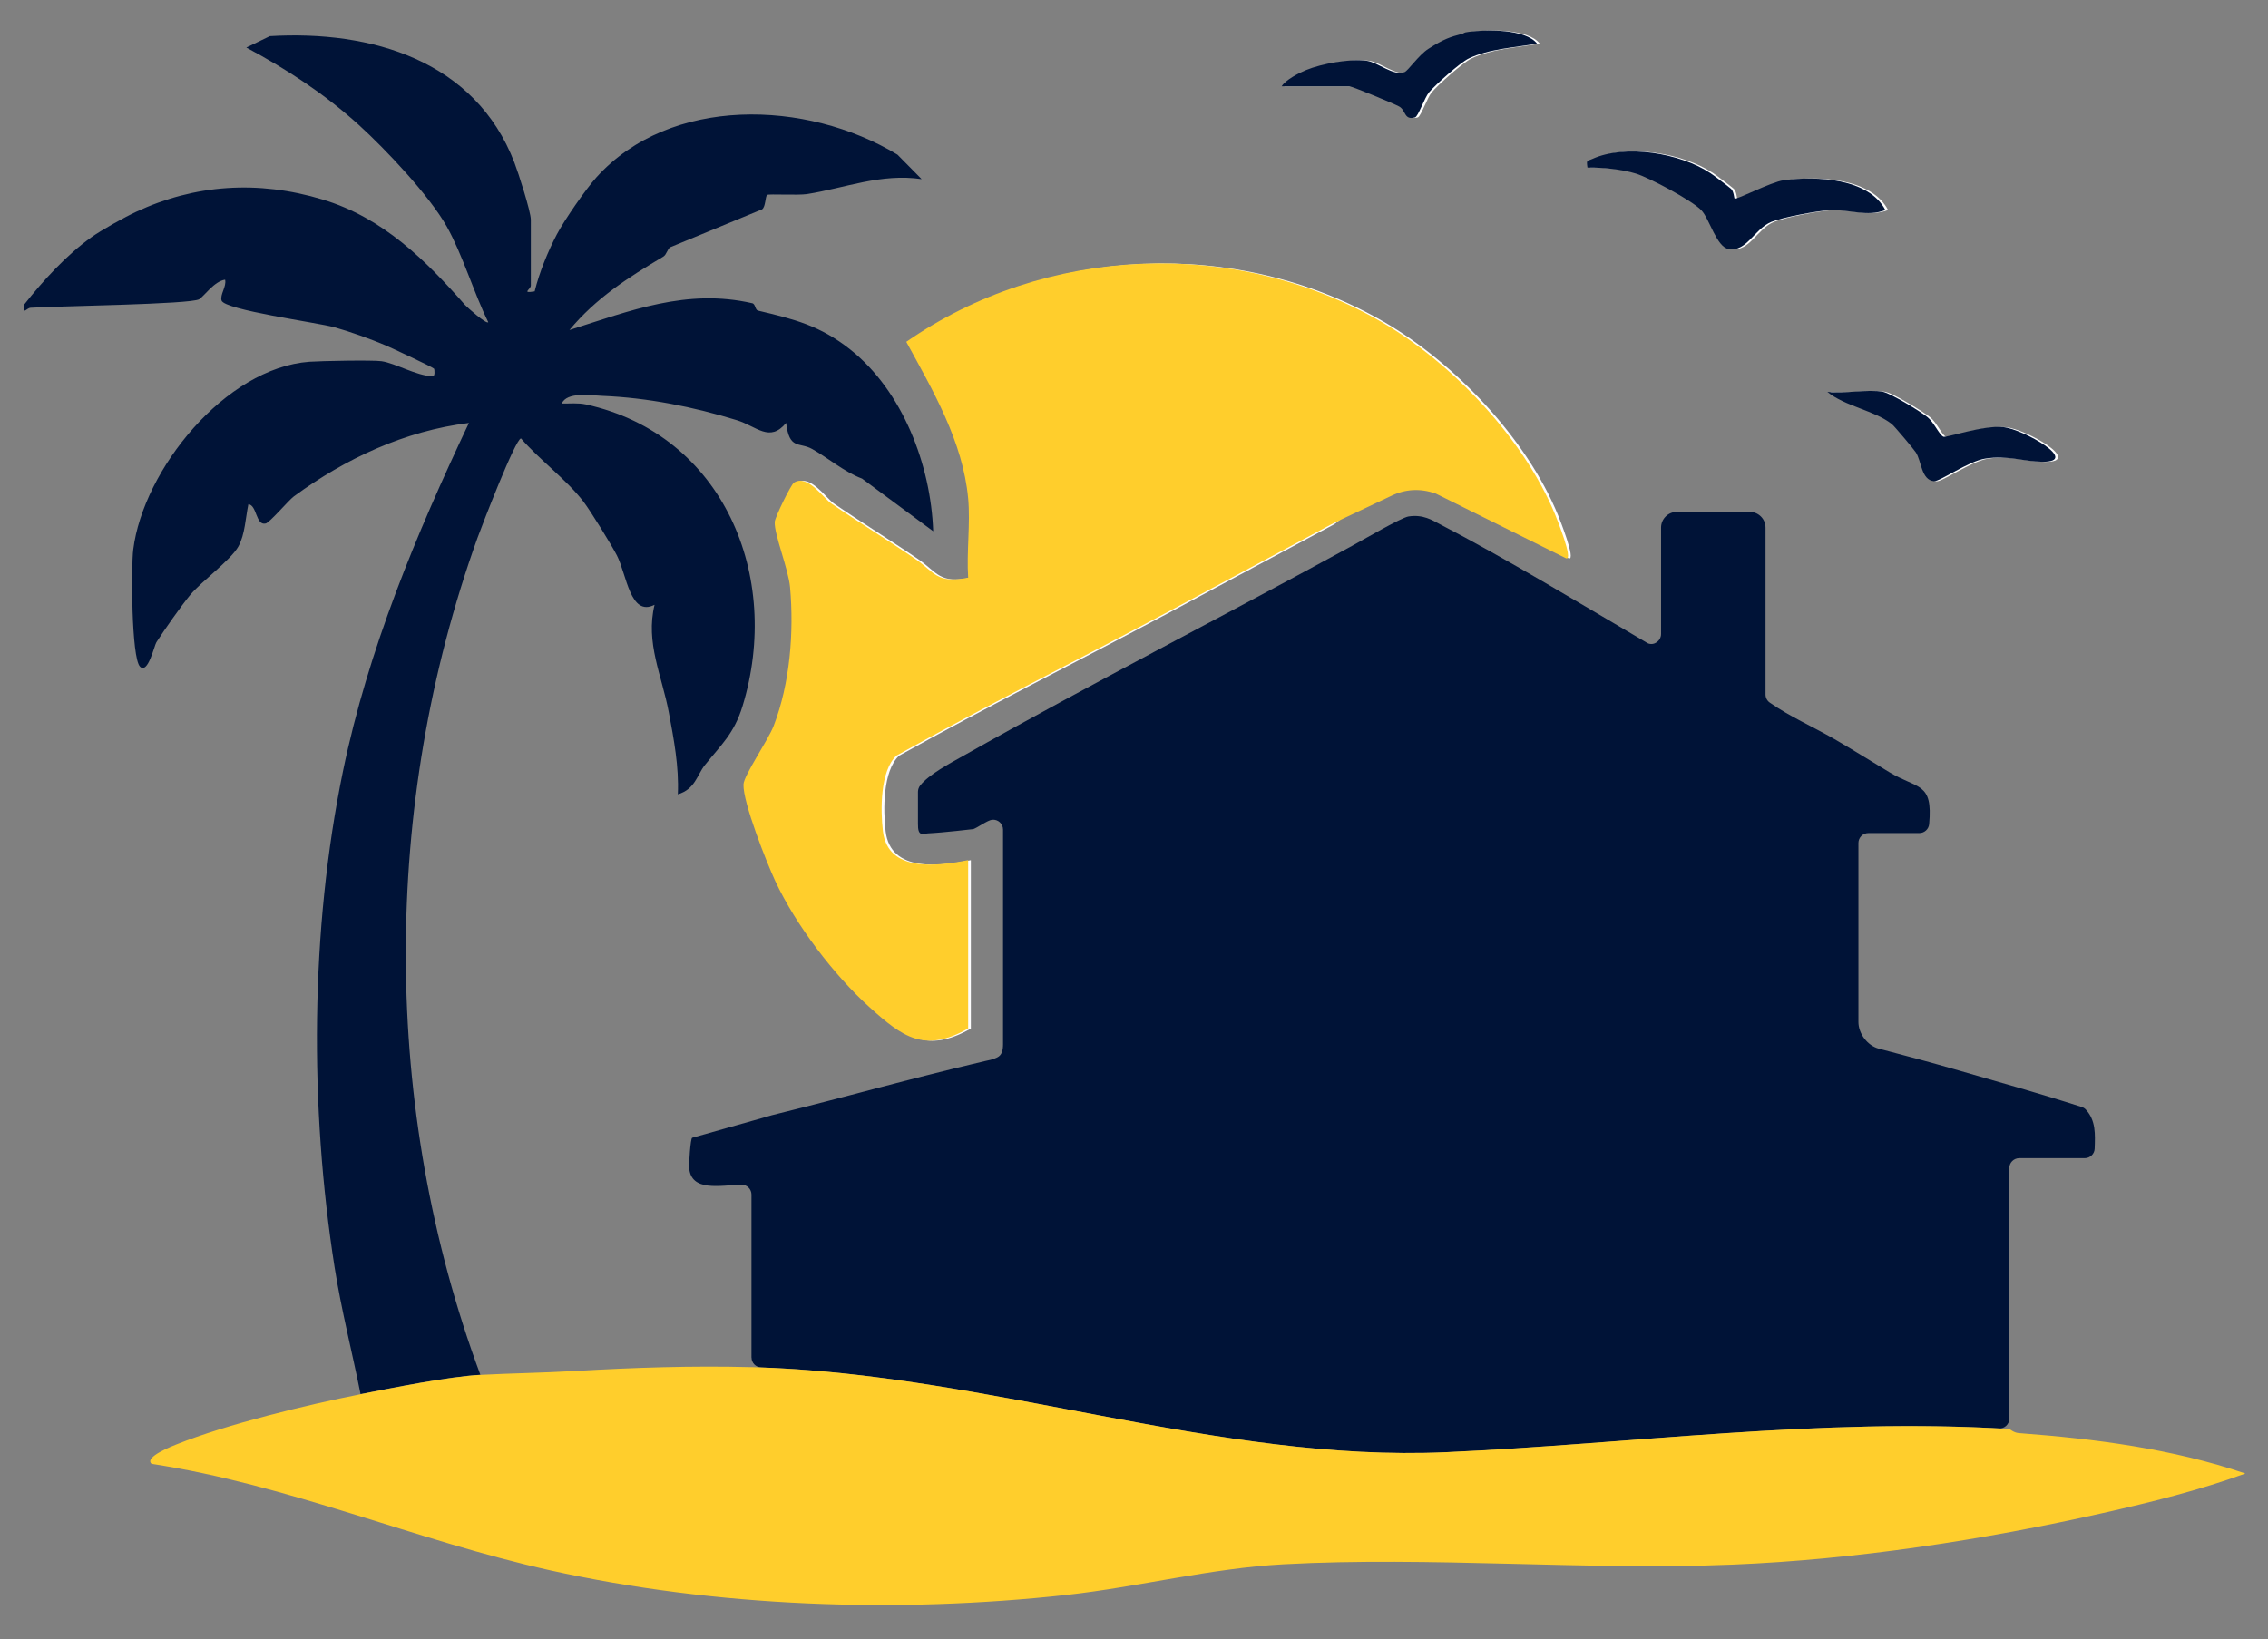 <svg xmlns="http://www.w3.org/2000/svg" id="Capa_1" viewBox="0 0 420.12 303.69"><rect x="0" y="0" width="420.12" height="303.69" fill="#808080" stroke="none"/><defs><style>      .st0 {        fill: #ffce2c;      }      .st1 {        fill: #001337;      }      .st2 {        fill: #fdfdfd;      }    </style></defs><path class="st2" d="M237.91,15.99h12.55c.5,0,8.19,3.19,9.2,3.73,1.31.71.88,2.6,2.96,2.03.59-.16,1.76-3.66,2.59-4.64,1.16-1.38,5.73-5.49,7.35-6.27,3.76-1.81,8.52-2.02,12.67-2.75-2.16-2.78-9.44-2.62-12.59-2.2-1.31.17-.91,1.28-1.49,1.44-2.12.55-3.18-.12-6.09,1.75-1.77,1.14-3.73,4.05-4.39,4.29-2.07.77-4.88-1.79-6.94-2.09-3.13-.45-8.34.5-11.3,1.71-1.27.52-3.8,1.81-4.52,3.01h0Z"></path><path class="st2" d="M317.25,32.02c-5.51-3.64-15.65-5.38-21.79-2.58-.97.44-1.14.07-.9,1.6,2.78-.05,6.34.3,8.96,1.11,2.43.75,10.44,4.98,12.15,6.81,1.52,1.62,2.79,6.82,5.07,7.18,3.34.53,4.71-3.73,7.88-5.04,2.06-.85,8.45-2.04,10.75-2.16,3.84-.2,6.87,1.3,10.38-.02-3.08-5.91-12.79-6.36-18.81-5.54-2.45.33-8.74,3.68-9.13,3.39-.09-.07-.13-1.34-.67-1.81-.66-.57-3.26-2.53-3.89-2.95h0Z"></path><path class="st2" d="M179.84,92.34c.43,4.7-.32,9.94,0,14.7-5.91,1.15-6.16-.98-9.79-3.47-5.11-3.5-10.36-6.7-15.57-10.28-1.52-1.05-4.39-5.47-6.91-3.86-.56.36-3.5,6.37-3.56,7.26-.14,2.28,2.54,8.74,2.84,12.15.74,8.34-.02,17.79-3.03,25.63-1.05,2.73-5.55,9.19-5.6,10.89-.09,3.34,4.25,14.37,5.87,17.85,3.79,8.15,10.86,17.44,17.47,23.4,6.11,5.52,10.21,8.57,18.28,3.95v-31.19c-5.67,1.12-14.88,2.34-15.79-5.36-.46-3.9-.54-11.19,2.51-14.01,16.37-9.12,33.14-17.47,49.66-26.3,9-4.81,20.6-11.04,30.81-16.5,1.12-.6,2.08-2.25,4-3.2,4.01-1.96,10.63-4.21,15.03-3.29l24.54,12.74c1.42.46-1.75-7.41-2-8.03-5.8-14.16-19.19-28.26-32.29-35.82-27.15-15.68-62.19-14.14-87.93,3.74,4.92,9.03,10.48,18.45,11.46,29.01h0Z"></path><path class="st2" d="M349.39,72.62c-2.95-.55-7.26.4-10.4,0,3.23,2.67,8.72,3.43,11.95,5.98.43.34,4,4.57,4.44,5.24,1.06,1.61.99,5.12,3.35,5.33,1.07.1,6.4-3.7,9.47-4.18,4.22-.66,7.14.55,10.61.58,7.14.06-3.37-6.04-7.24-6.42s-10.59,2.03-11.1,1.78c-.77-.38-1.72-2.64-2.89-3.59-1.28-1.06-6.87-4.45-8.2-4.7v-.02h.01Z"></path><path class="st1" d="M139.2,251.51v-30.18c0-1.02-.83-1.86-1.85-1.84-3.91.1-9.35,1.39-9.69-3.13-.06-.76.24-5.47.56-5.56,15.58-4.38,14.41-4.09,14.75-4.18,16.17-4.01,23.96-6.37,39.43-10.02.81-.19,1.37-.24,2.3-.68s1.1-1.43,1.1-2.45v-39.77c0-1.09-.95-1.94-2.03-1.82-.84.09-2.74,1.5-3.48,1.73-.62.19.5-.11,0,0,0,0-5.57.66-8.34.79-1.05.05-1.96.7-1.91-1.84v-5.89c.02-.42.15-.82.41-1.14,1.61-2.05,5.57-4.13,7.91-5.45,23.8-13.45,48.44-26,72.17-38.99,1.91-1.04,9.02-5.19,10.37-5.4,2.74-.43,4.45.72,5.78,1.41,12.15,6.29,26.69,15.12,38.57,22.09.94.55-1.49-.61,0,0,1.17.48,2.44-.47,2.44-1.74v-19.7c0-1.6,1.31-2.91,2.91-2.91h13.53c1.6,0,2.91,1.31,2.91,2.91v30.91c0,.6.29,1.17.78,1.51,3.81,2.65,7.85,4.39,11.96,6.75,3.14,1.81,6.98,4.21,10.16,6.13,5.36,3.23,8.12,1.81,7.41,9.65-.09.94-.89,1.65-1.83,1.65h-9.43c-1.01,0-1.84.82-1.84,1.84v33.16c0,2.16,1.7,4.4,3.78,4.94,3.86.99,10.02,2.66,14.02,3.81,8.36,2.42,15.26,4.33,23.55,6.99.28.09.55.24.75.46,1.91,2.04,1.75,4.63,1.66,7.26-.03.99-.85,1.77-1.84,1.77h-12.13c-1.01,0-1.84.82-1.84,1.84v46.41c0,1.05-.88,1.88-1.93,1.82-34.25-1.86-68.33,2.88-102.38,4.41-41.94,1.88-83.56-14.14-126.91-15.71-.99-.04-1.77-.84-1.77-1.83h-.01Z"></path><path class="st1" d="M66.79,258.3c-1.56-7.81-3.57-15.63-4.81-23.51-4.66-29.68-4.52-62.49,1.56-91.94,4.65-22.52,13.55-43.83,23.32-64.49-11.95,1.49-22.85,6.59-32.43,13.61-.96.71-4.46,4.84-5.21,5.02-1.87.44-1.58-3.38-3.21-3.58-.52,2.46-.62,5.63-1.85,7.83-1.43,2.56-6.87,6.5-8.93,8.99-1.64,1.98-4.76,6.43-6.26,8.76-.39.6-1.57,5.98-3.03,4.52-1.62-1.61-1.65-18.58-1.26-21.68,1.87-14.85,17.06-33.67,32.64-34.81,2.04-.15,11.75-.34,13.37-.1,2.57.39,6.3,2.63,9.38,2.81.6.1.4-1.35.34-1.41-.34-.36-7.77-3.81-8.95-4.32-2.68-1.15-6.74-2.6-9.53-3.37-3.22-.89-20.38-3.2-20.89-4.96-.32-1.09.96-2.59.66-3.85-2.01.26-3.91,3.08-4.8,3.62-1.59.95-26.48,1.26-31.23,1.58-.81.06-1.41,1.44-1.24-.53,3.54-4.5,7.91-9.27,12.53-12.56,1.79-1.28,6.13-3.7,8.24-4.68,10.82-5.06,22.55-5.92,34.58-2.28,11.22,3.39,19.13,11.32,26.37,19.54.32.36,3.91,3.59,4.3,3.19-2.67-5.42-4.77-12.53-7.69-17.73-3.21-5.72-11.35-14.34-16.31-18.84-6.28-5.7-13.32-10.31-20.82-14.32l4.35-2.11c18.84-1.12,38.06,4.52,45.31,23.43.73,1.89,3.04,9.05,3.04,10.58v12.19c0,.72-1.85,1.5.71,1.08.84-3.46,2.46-7.42,4.11-10.56,1.39-2.64,5.34-8.37,7.35-10.59,13.64-15.07,38.85-14.41,55.74-4.18l4.48,4.54c-7.52-1.12-14.2,1.66-21.25,2.77-1.62.25-7.06-.06-7.36.15-.37.26-.27,2.2-.94,2.67l-17.01,7.02c-.53.3-.68,1.38-1.29,1.74-6.57,3.91-12.44,7.66-17.39,13.6,11.25-3.56,21.74-7.75,33.87-4.96.59.13.52,1.23,1.04,1.36,6.78,1.6,11.53,2.8,17.07,7.18,9.76,7.73,14.97,21.43,15.4,33.7l-13.18-9.75c-3.3-1.24-6.34-3.87-9.23-5.48-2.42-1.35-4.23.22-4.83-4.84-3.07,3.7-5.44.63-9.16-.51-8.04-2.47-16.45-4.15-24.89-4.5-2.32-.1-6.52-.77-7.52,1.42,1.49.03,3.02-.15,4.49.17,25.43,5.6,36.39,31.81,29,55.91-1.57,5.12-3.99,7.17-6.98,10.92-1.46,1.83-1.77,4.45-5,5.41.23-5.1-.73-10.18-1.67-15.18-1.29-6.87-4.35-12.91-2.64-19.94-4.52,2.31-5.16-5.59-6.97-9.13-.98-1.92-4.85-8.21-6.2-9.98-3.09-4.04-8.18-7.79-11.57-11.71-1.01,0-7.25,16.18-8.07,18.45-17.79,49.51-17.77,105.76.54,155.03-5.73.3-16.25,2.4-22.22,3.58h.03Z"></path><path class="st0" d="M139.2,253.29c43.98,1.18,86.17,17.67,128.68,15.76,34.69-1.56,69.42-6.45,104.32-4.29.1,0,.81.68,1.73.75,14.17,1.06,28.48,2.9,42,7.49-8.52,3.1-17.54,5.34-26.37,7.32-22.23,5-45.77,8.62-68.59,9.56-27.38,1.12-55.98-1.54-83.22-.06-13.45.73-26.84,4.2-40.21,5.68-31.17,3.43-65.03,2.25-95.63-4.56-24.86-5.53-48.54-15.89-73.83-19.73-1.47-1.26,4.01-3.36,4.63-3.61,9.34-3.74,24.1-7.31,34.08-9.29,5.97-1.18,16.5-3.28,22.22-3.58s11.45-.37,17.56-.72c10.81-.63,21.72-1,32.63-.71h0Z"></path><path class="st0" d="M179.34,92.34c-.98-10.56-6.53-19.98-11.46-29.01,25.74-17.88,60.78-19.42,87.93-3.74,13.09,7.56,26.49,21.66,32.29,35.82.25.62,3.43,8.49,2,8.03l-24.15-12c-2.87-1-5.63-.85-8.3.46-1.92.94-10,4.69-11.12,5.29-10.21,5.47-21.82,11.7-30.81,16.5-16.52,8.82-33.3,17.18-49.66,26.3-3.05,2.82-2.97,10.12-2.51,14.01.91,7.7,10.12,6.48,15.79,5.36v31.19c-8.07,4.62-12.17,1.57-18.28-3.95-6.6-5.96-13.68-15.25-17.47-23.4-1.62-3.49-5.97-14.51-5.87-17.85.05-1.7,4.55-8.16,5.6-10.89,3.01-7.84,3.77-17.28,3.03-25.63-.3-3.41-2.98-9.87-2.84-12.15.06-.88,3-6.9,3.56-7.26,2.52-1.61,5.39,2.81,6.91,3.86,5.2,3.58,10.45,6.77,15.57,10.28,3.64,2.49,3.88,4.62,9.79,3.47-.32-4.76.43-10,0-14.7h0Z"></path><path class="st1" d="M316.75,32.02c.62.41,3.23,2.38,3.89,2.95.54.47.58,1.75.67,1.81.39.29,6.68-3.06,9.13-3.39,6.02-.82,15.74-.37,18.81,5.54-3.51,1.32-6.55-.18-10.38.02-2.29.12-8.69,1.31-10.75,2.16-3.17,1.31-4.55,5.57-7.88,5.04-2.28-.36-3.55-5.56-5.07-7.18-1.71-1.83-9.72-6.07-12.15-6.81-2.62-.8-6.18-1.15-8.96-1.11-.23-1.53-.06-1.16.9-1.6,6.15-2.8,16.29-1.06,21.79,2.58h0Z"></path><path class="st1" d="M237.41,15.99c.72-1.2,3.25-2.49,4.52-3.01,2.95-1.2,8.17-2.16,11.3-1.71,2.06.3,4.87,2.86,6.94,2.09.66-.24,2.62-3.15,4.39-4.29,2.91-1.87,4.13-2.24,6.25-2.79.59-.15.02-.22,1.33-.39,3.15-.41,10.43-.58,12.59,2.2-4.15.73-8.91.94-12.67,2.75-1.62.78-6.19,4.89-7.35,6.27-.83.98-2,4.48-2.59,4.64-2.08.57-1.65-1.32-2.96-2.03-1.01-.55-8.7-3.73-9.2-3.73h-12.55Z"></path><path class="st1" d="M348.89,72.62c1.33.25,6.92,3.64,8.2,4.7,1.16.96,2.12,3.21,2.89,3.59.51.25,7.36-2.16,11.1-1.78s14.37,6.48,7.24,6.42c-3.48-.03-6.39-1.24-10.61-.58-3.07.48-8.4,4.28-9.47,4.18-2.36-.21-2.29-3.71-3.35-5.33-.44-.67-4-4.9-4.44-5.24-3.22-2.55-8.72-3.3-11.95-5.98,3.14.4,7.45-.55,10.4,0v.02h-.01Z"></path></svg>